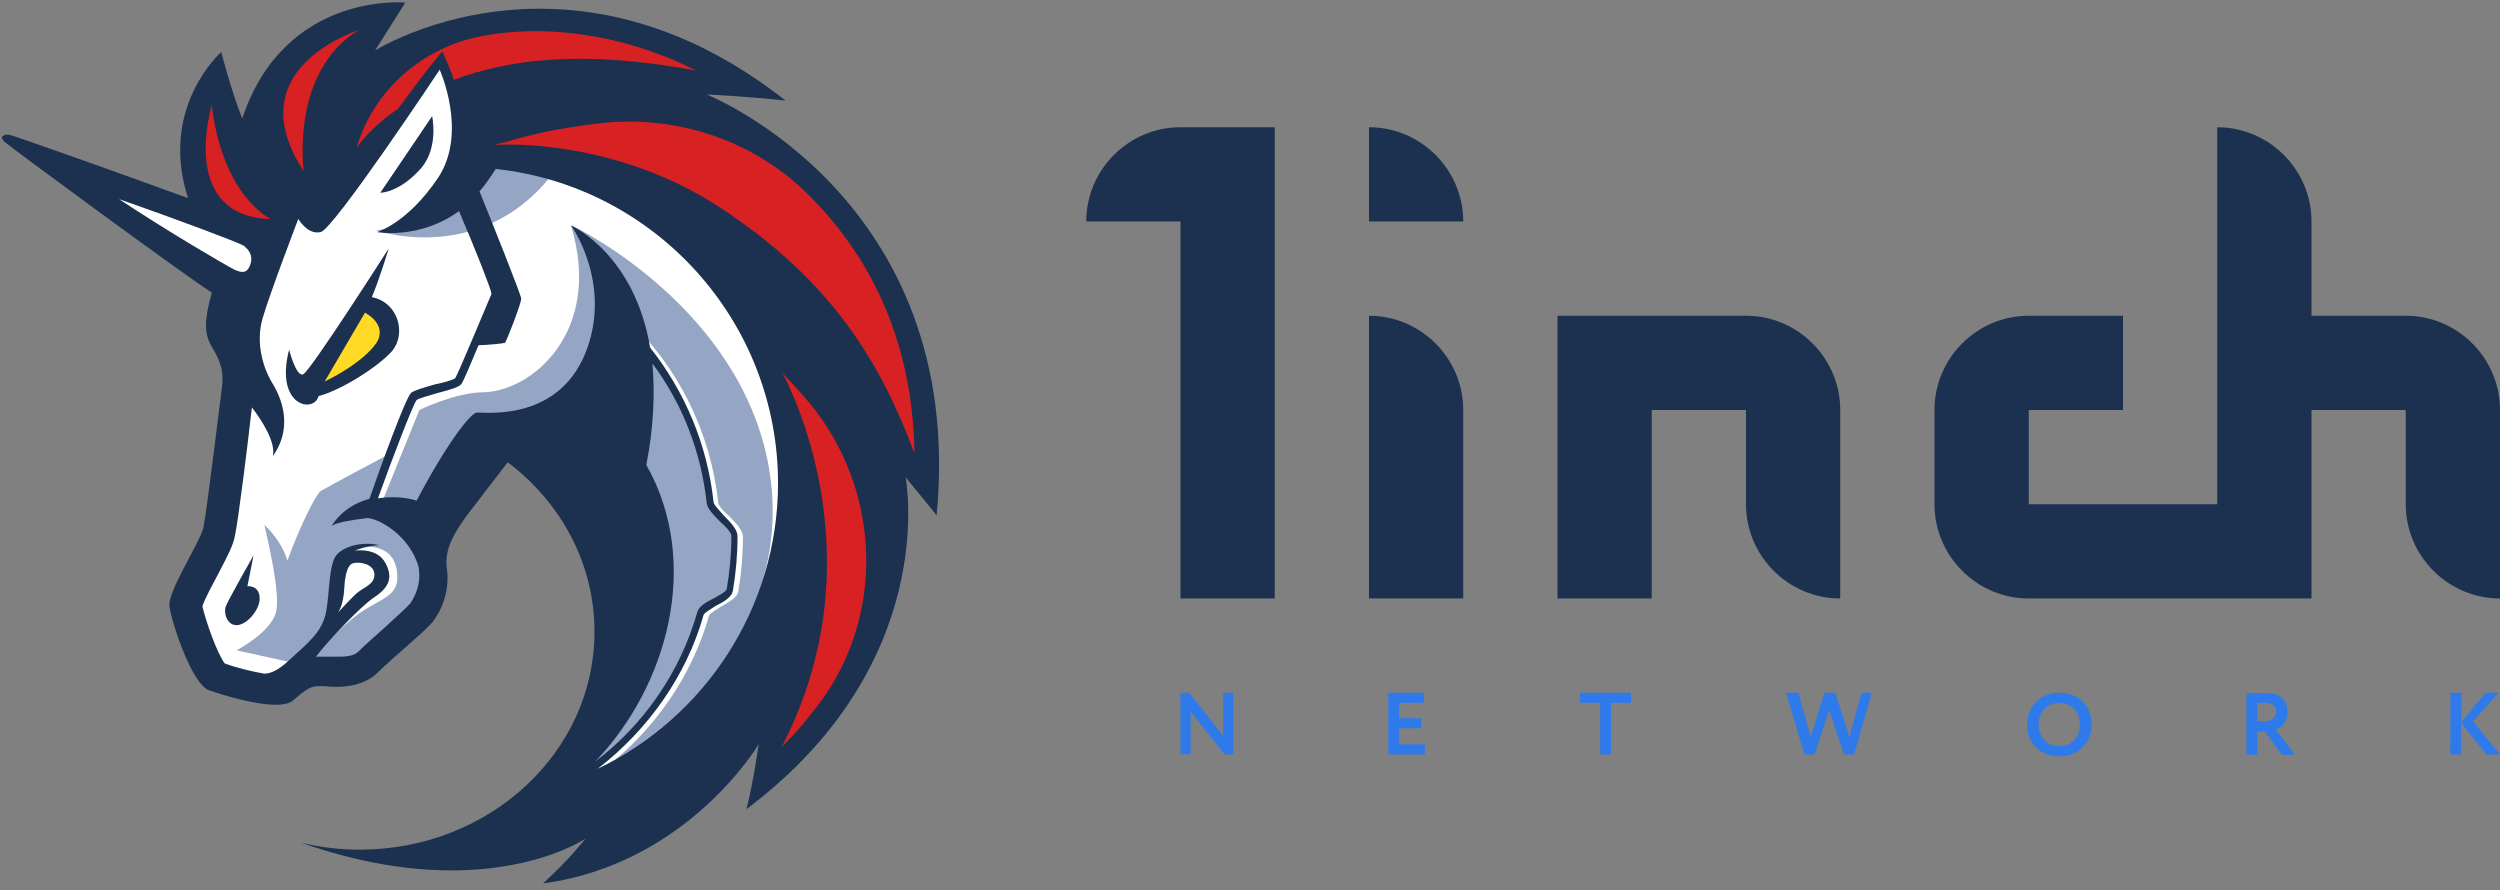 <svg width="250" height="89" viewBox="0 0 250 89" fill="none" xmlns="http://www.w3.org/2000/svg">
<rect x="0" y="0" width="250" height="89" fill="#808080" stroke="none"/>
<g clip-path="url(#clip0_421_474)">
<path d="M108.624 22.149H118.049V59.849H127.474V12.724H118.049C112.865 12.724 108.624 16.965 108.624 22.149Z" fill="#1B314F"/>
<path d="M136.899 59.849H146.324V40.999C146.324 35.816 142.083 31.574 136.899 31.574V59.849Z" fill="#1B314F"/>
<path d="M155.749 31.574V59.849H165.174V40.999H174.599V50.424C174.599 55.608 178.841 59.849 184.024 59.849V40.999C184.024 35.816 179.783 31.574 174.599 31.574H155.749Z" fill="#1B314F"/>
<path d="M240.575 31.574H231.15V22.149C231.15 16.965 226.908 12.724 221.725 12.724V50.424H202.875V40.999H212.3V31.574H202.875C197.691 31.574 193.449 35.815 193.449 40.999V50.424C193.449 55.608 197.691 59.849 202.875 59.849H231.15V40.999H240.575V50.424C240.575 55.608 244.816 59.849 250 59.849V40.999C250 35.815 245.759 31.574 240.575 31.574Z" fill="#1B314F"/>
<path d="M136.899 22.149H146.324C146.324 16.965 142.083 12.724 136.899 12.724V22.149Z" fill="#1B314F"/>
<path fill-rule="evenodd" clip-rule="evenodd" d="M123.327 69.274V75.448H122.455L119.062 71.159V75.424H118.049V69.274H118.921L122.314 73.563V69.274H123.327ZM142.484 75.448H138.831V69.274H142.389V70.288H139.915V71.819H142.13V72.832H139.915V74.435H142.484V75.448ZM158.011 70.288H160.014V75.448H161.098V70.288H163.101V69.274H158.011V70.288ZM186.145 69.274H187.182L185.415 75.448H184.402L182.917 70.995L181.456 75.448H180.443L178.605 69.274H179.83L181.079 73.681L182.446 69.274H183.53L184.944 73.681L186.145 69.274ZM203.605 70.193C203.016 70.806 202.71 71.56 202.71 72.455C202.71 73.398 203.016 74.175 203.629 74.764C204.241 75.354 204.995 75.636 205.938 75.636C206.857 75.636 207.634 75.33 208.247 74.741C208.86 74.152 209.166 73.374 209.166 72.455C209.166 71.513 208.86 70.759 208.247 70.146C207.634 69.557 206.88 69.274 205.938 69.274C204.995 69.274 204.218 69.581 203.605 70.193ZM204.453 74.01C204.053 73.61 203.864 73.092 203.864 72.455C203.864 71.819 204.053 71.301 204.453 70.9C204.854 70.5 205.349 70.288 205.938 70.288C206.527 70.288 206.998 70.5 207.399 70.9C207.799 71.301 207.988 71.843 207.988 72.455C207.988 73.068 207.799 73.586 207.422 74.01C207.045 74.411 206.55 74.623 205.914 74.623C205.325 74.623 204.83 74.411 204.453 74.01ZM225.731 73.162V75.471H224.647V69.298C224.953 69.298 225.283 69.298 225.636 69.298C225.99 69.298 226.296 69.298 226.508 69.298C227.993 69.298 228.747 69.934 228.747 71.207C228.747 71.678 228.629 72.055 228.393 72.361C228.157 72.644 227.875 72.856 227.568 72.95L229.501 75.471H228.181L226.485 73.162H225.731ZM226.485 70.288C226.461 70.288 226.414 70.288 226.343 70.288C226.272 70.288 226.178 70.288 226.06 70.288H225.731V72.126H226.437C226.791 72.126 227.074 72.031 227.286 71.866C227.498 71.701 227.616 71.466 227.616 71.159C227.616 70.594 227.239 70.288 226.485 70.288ZM245.028 75.448H246.112V72.267L248.633 75.448H250L247.314 72.149L249.859 69.274H248.563L246.136 72.196V69.274H245.052L245.028 75.448Z" fill="#2F7AEA"/>
<path d="M22.479 48.798L24.953 30.16L3.464 15.245L23.091 21.89L27.733 14.774L44.675 4.265L82.022 24.835L83.954 56.22L67.342 79.335L54.194 81.338L61.004 68.897V56.904L56.056 47.549L51.037 44.227L43.308 52.191V60.627L37.276 66.282L29.618 67.201L26.225 69.133L20.664 67.365L18.355 59.024L22.526 53.157V48.798H22.479Z" fill="white"/>
<path d="M56.81 15.104C52.71 14.255 48.233 14.491 48.233 14.491C48.233 14.491 46.772 21.301 37.63 23.068C37.724 23.068 49.694 27.168 56.81 15.104Z" fill="#94A6C3"/>
<path d="M60.533 76.791C65.481 72.926 69.204 67.601 70.9 61.569C70.971 61.334 71.678 60.957 72.125 60.65C72.903 60.179 73.68 59.802 73.822 59.189C74.128 57.422 74.293 55.561 74.293 53.699C74.293 52.992 73.586 52.309 72.903 51.602C72.361 51.131 71.819 50.589 71.819 50.212C71.041 43.167 67.79 36.593 62.63 31.81L62.088 32.352C67.107 37.064 70.358 43.473 71.065 50.283C71.136 50.895 71.772 51.508 72.385 52.144C72.927 52.615 73.539 53.299 73.539 53.605C73.539 55.372 73.374 57.163 73.068 58.93C72.997 59.236 72.29 59.543 71.748 59.849C70.971 60.226 70.287 60.627 70.123 61.239C68.261 67.813 64.02 73.539 58.365 77.238C59.378 75.071 62.535 68.049 64.232 64.491L63.926 53.039L54.1 43.52L48.539 44.298L42.436 54.194C42.436 54.194 45.288 57.823 41.282 62.088C37.347 66.258 34.237 67.201 34.237 67.201L31.386 65.646C32.234 64.562 33.93 62.936 35.25 61.852C37.488 59.99 39.727 59.849 39.727 57.823C39.797 53.652 35.321 54.807 35.321 54.807L33.695 56.362L32.988 62.088L29.595 66.329L29.218 66.258L23.657 65.033C23.657 65.033 27.05 63.266 27.592 61.239C28.134 59.307 26.508 52.898 26.437 52.498C26.508 52.568 28.063 53.888 28.747 56.056C29.972 52.663 31.598 49.411 32.069 49.105C32.54 48.798 38.784 45.476 38.784 45.476L36.687 50.966L38.242 50.118L41.942 40.999C41.942 40.999 45.57 39.232 48.28 39.232C53.157 39.161 60.344 33.2 57.092 22.526C58.011 22.903 74.105 30.961 76.885 46.725C79.006 58.859 72.125 70.217 60.533 76.791Z" fill="#94A6C3"/>
<path d="M42.13 16.8C43.897 14.703 43.214 11.616 43.214 11.616L38.03 19.274C37.959 19.274 39.892 19.345 42.13 16.8Z" fill="#1B314F"/>
<path d="M24.741 58.624L25.354 55.537C25.354 55.537 22.809 60.014 22.573 60.65C22.337 61.357 22.738 62.582 23.728 62.512C24.741 62.441 25.966 60.956 25.966 59.873C25.966 58.482 24.741 58.624 24.741 58.624Z" fill="#1B314F"/>
<path d="M70.665 9.449C70.665 9.449 74.529 9.613 78.558 10.061C69.51 2.945 60.933 0.872 53.982 0.872C44.392 0.872 37.912 4.807 37.512 5.042L40.528 0.259C40.528 0.259 28.464 -0.895 24.223 11.852C23.139 9.142 22.125 5.207 22.125 5.207C22.125 5.207 15.858 10.697 18.803 19.816C11.617 17.177 1.32 13.548 0.943 13.478C0.401 13.407 0.236 13.643 0.236 13.643C0.236 13.643 0.071 13.878 0.542 14.255C1.39 14.962 17.625 26.932 21.183 29.265C20.405 32.045 20.405 33.365 21.183 34.684C22.267 36.451 22.337 37.394 22.196 38.713C22.031 40.033 20.641 51.39 20.335 52.78C20.028 54.17 16.777 59.119 16.942 60.58C17.107 62.04 19.109 68.308 20.877 69.015C22.196 69.486 25.448 70.476 27.592 70.476C28.37 70.476 29.053 70.311 29.359 70.005C30.679 68.85 31.056 68.614 31.998 68.614C32.069 68.614 32.163 68.614 32.234 68.614C32.611 68.614 33.082 68.685 33.624 68.685C34.849 68.685 36.475 68.45 37.653 67.366C39.35 65.669 42.295 63.336 43.214 62.252C44.369 60.792 44.981 58.765 44.675 56.762C44.439 54.901 45.453 53.275 46.607 51.649C48.068 49.717 50.778 46.23 50.778 46.23C56.103 50.259 59.449 56.362 59.449 63.171C59.449 75.236 48.94 84.967 35.957 84.967C33.954 84.967 32.022 84.731 30.09 84.26C36.051 86.357 41.07 87.04 45.17 87.04C53.911 87.04 58.553 83.859 58.553 83.859C58.553 83.859 56.928 85.957 54.312 88.336C54.383 88.336 54.383 88.336 54.383 88.336C68.85 86.334 75.872 74.411 75.872 74.411C75.872 74.411 75.33 78.275 74.647 80.914C93.897 66.447 90.646 48.374 90.575 47.738C90.74 47.974 92.672 50.283 93.662 51.532C96.701 19.745 70.665 9.449 70.665 9.449ZM41.046 60.32C40.74 60.697 39.42 61.876 38.502 62.724C37.583 63.572 36.569 64.42 35.792 65.198C35.486 65.504 34.873 65.669 33.93 65.669C33.624 65.669 33.318 65.669 33.082 65.669C32.917 65.669 32.776 65.669 32.611 65.669C32.446 65.669 32.375 65.669 32.304 65.669C32.069 65.669 31.833 65.669 31.598 65.669C32.752 64.114 36.169 60.556 37.323 59.802C38.714 58.883 39.42 57.941 38.549 56.315C37.7 54.689 35.462 55.066 35.462 55.066C35.462 55.066 36.781 54.524 37.936 54.524C36.475 54.147 34.614 54.524 33.765 55.372C32.846 56.22 32.988 59.236 32.611 61.169C32.234 63.171 30.914 64.185 28.888 66.046C27.804 67.059 27.026 67.366 26.414 67.366C25.094 67.13 23.563 66.753 22.479 66.352C21.701 65.339 20.547 62.017 20.24 60.627C20.476 59.849 21.395 58.223 21.866 57.304C22.785 55.537 23.327 54.524 23.492 53.581C23.798 52.262 24.812 44.156 25.189 40.74C26.202 42.059 27.592 44.227 27.286 45.617C29.524 42.436 27.898 39.35 27.121 38.124C26.414 36.899 25.495 34.401 26.273 31.786C27.05 29.147 29.831 21.89 29.831 21.89C29.831 21.89 30.749 23.515 32.069 23.209C33.388 22.903 43.968 6.974 43.968 6.974C43.968 6.974 46.819 13.242 43.803 17.79C40.716 22.361 37.7 23.209 37.7 23.209C37.7 23.209 41.942 23.987 45.9 21.112C47.526 24.906 49.081 28.841 49.152 29.383C48.916 29.924 45.83 37.347 45.523 37.818C45.358 37.983 44.298 38.289 43.52 38.431C42.201 38.808 41.423 39.043 41.117 39.279C40.575 39.75 38.101 46.536 36.946 49.882C35.556 50.259 34.166 51.037 33.153 52.592C33.695 52.215 35.391 51.979 36.64 51.814C37.724 51.743 41.046 53.511 41.895 56.833C41.895 56.904 41.895 56.904 41.895 56.998C42.059 58.247 41.659 59.401 41.046 60.32ZM33.789 61.263C34.496 60.25 34.402 58.553 34.496 58.011C34.59 57.469 34.731 56.456 35.344 56.315C35.957 56.15 37.441 56.385 37.441 57.469C37.441 58.483 36.357 58.694 35.58 59.401C35.014 59.943 33.93 61.098 33.789 61.263ZM64.632 46.489C65.41 42.554 65.481 39.138 65.245 36.357C68.261 40.386 70.123 45.24 70.665 50.283C70.735 50.895 71.371 51.508 71.984 52.144C72.526 52.615 73.139 53.228 73.139 53.605C73.139 55.372 72.974 57.163 72.667 58.93C72.597 59.166 71.89 59.543 71.348 59.849C70.57 60.226 69.887 60.627 69.722 61.239C68.025 67.201 64.397 72.455 59.519 76.154C66.706 68.685 70.193 56.315 64.632 46.489ZM59.755 76.885C64.774 73.021 68.638 67.601 70.358 61.498C70.429 61.263 71.136 60.886 71.584 60.58C72.361 60.203 73.139 59.731 73.28 59.119C73.586 57.352 73.751 55.49 73.751 53.629C73.751 52.922 73.044 52.238 72.361 51.532C71.984 51.06 71.348 50.518 71.348 50.141C70.735 44.486 68.497 39.161 65.01 34.755C63.454 25.471 57.281 22.62 57.116 22.549C57.281 22.785 61.287 28.581 58.506 35.391C55.655 42.271 48.304 41.188 47.691 41.258C47.078 41.258 44.675 44.345 41.659 50.071C41.282 49.906 39.656 49.529 37.795 49.835C39.185 45.971 41.282 40.481 41.659 40.009C41.824 39.844 42.978 39.538 43.756 39.302C45.217 38.925 45.924 38.69 46.159 38.383C46.324 38.148 47.078 36.381 47.856 34.519C48.563 34.519 50.33 34.354 50.495 34.284C50.66 34.119 52.121 30.349 52.121 29.877C52.121 29.5 49.105 21.984 47.95 19.133C48.492 18.52 49.034 17.743 49.576 16.894C65.434 18.591 77.804 32.045 77.804 48.35C77.781 60.862 70.429 71.772 59.755 76.885Z" fill="#1B314F"/>
<path d="M39.185 35.132C40.645 33.435 39.892 30.254 37.182 29.712C37.889 28.087 38.878 24.835 38.878 24.835C38.878 24.835 30.985 37.205 30.302 37.441C29.595 37.677 28.911 34.967 28.911 34.967C27.45 40.622 31.385 41.376 31.857 39.609C34.001 39.067 37.724 36.758 39.185 35.132Z" fill="#1B314F"/>
<path d="M32.469 38.148L36.499 31.268C36.499 31.268 38.808 32.422 37.653 34.284C36.169 36.428 32.469 38.148 32.469 38.148Z" fill="#FFD923"/>
<path d="M82.187 70.005C81.032 71.56 79.713 73.186 78.157 74.717C88.124 55.537 78.629 37.983 78.228 37.3C78.935 38.007 79.618 38.761 80.231 39.468C87.889 47.95 88.831 60.721 82.187 70.005Z" fill="#D82122"/>
<path d="M91.447 45.335C87.96 35.98 83.011 28.016 72.125 20.829C61.617 13.879 50.33 14.421 49.694 14.491C49.623 14.491 49.529 14.491 49.529 14.491C49.906 14.326 50.306 14.255 50.683 14.185C53.087 13.407 56.173 12.795 59.26 12.418C67.46 11.263 75.731 14.043 81.362 20.005C81.433 20.076 81.433 20.076 81.527 20.17C87.983 26.932 91.305 35.438 91.447 45.335Z" fill="#D82122"/>
<path d="M69.651 7.069C58.129 4.901 50.707 5.985 45.382 7.988C45.217 7.375 44.675 6.126 44.227 5.137C42.601 7.069 40.905 9.378 39.821 10.863C36.876 12.865 35.65 14.797 35.65 14.797C37.347 9.001 42.295 4.665 48.327 3.582C50.024 3.275 51.885 3.11 53.888 3.11C59.213 3.205 64.538 4.501 69.651 7.069Z" fill="#D82122"/>
<path d="M27.05 21.913C18.002 21.607 21.018 11.098 21.183 10.462C21.183 10.533 21.795 18.732 27.05 21.913Z" fill="#D82122"/>
<path d="M35.933 2.969C28.982 7.139 30.372 17.106 30.372 17.106C23.728 6.974 35.391 3.204 35.933 2.969Z" fill="#D82122"/>
<path d="M24.505 24.694C24.977 25.071 25.424 25.778 24.882 26.791C24.576 27.333 24.105 27.262 23.421 26.956C22.502 26.485 16.918 23.233 11.899 19.911C17.625 21.913 23.421 24.081 24.34 24.552C24.34 24.529 24.434 24.6 24.505 24.694Z" fill="white"/>
</g>
<defs>
<clipPath id="clip0_421_474">
<rect width="250" height="88.36" fill="white"/>
</clipPath>
</defs>
</svg>
